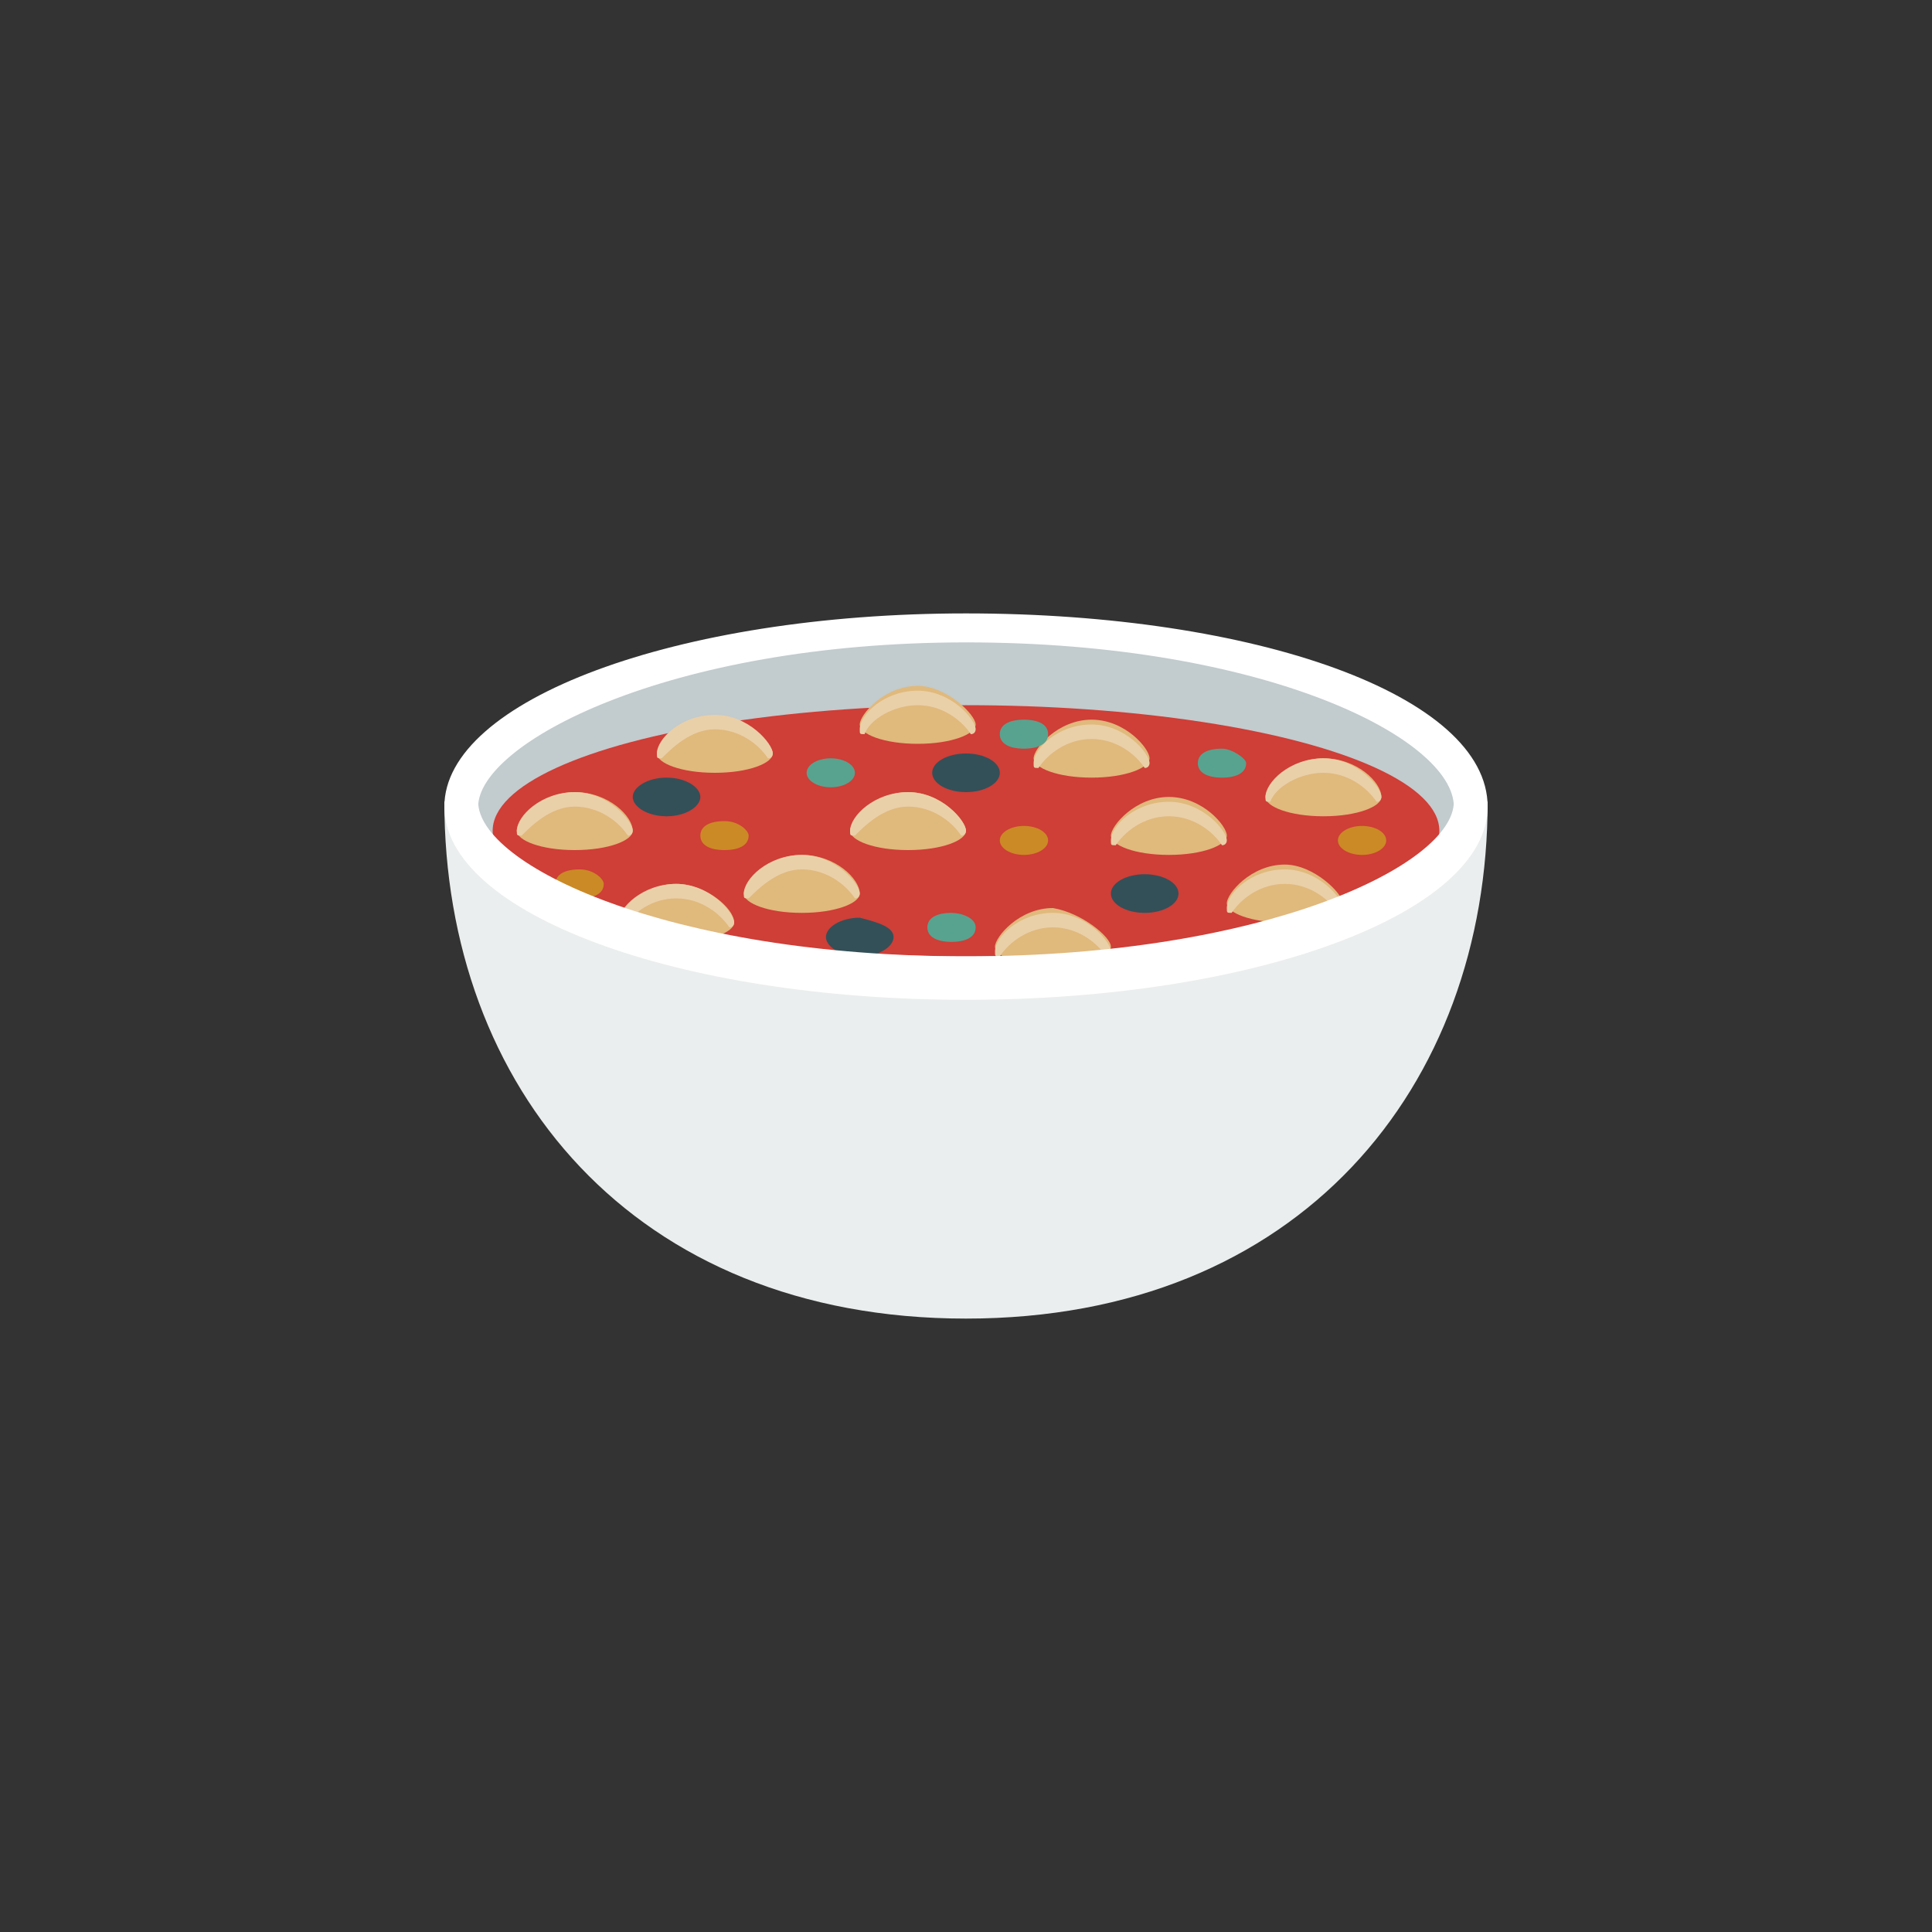<?xml version="1.0" encoding="utf-8"?>
<!-- Generator: Adobe Illustrator 25.0.0, SVG Export Plug-In . SVG Version: 6.00 Build 0)  -->
<svg version="1.1" xmlns="http://www.w3.org/2000/svg" xmlns:xlink="http://www.w3.org/1999/xlink" x="0px" y="0px" width="40px"
	 height="40px" viewBox="0 0 40 40" enable-background="new 0 0 40 40" xml:space="preserve">
<rect x="0" y="0" width="40" height="40" fill="#333333" stroke="none"/>
<g id="template_app">
</g>
<g id="icones">
	<g>
		<g>
			<path fill="#EBEEEE" d="M9.2,16.6c0,5.9,3.9,10.7,10.8,10.7s10.8-4.8,10.8-10.7H9.2z"/>
		</g>
		<g>
			<path fill="#FFFFFF" d="M20,12.7c-6,0-10.8,1.8-10.8,4c0,2.2,4.8,4,10.8,4c6,0,10.8-1.8,10.8-4C30.8,14.4,26,12.7,20,12.7z"/>
		</g>
		<g>
			<path fill="#C2CBCD" d="M20,13.3c-6.2,0-10.1,2.1-10.1,3.4c0,1.3,3.9,3.2,10.1,3.2s10.1-1.9,10.1-3.2
				C30.1,15.3,26.2,13.3,20,13.3z"/>
		</g>
		<g>
			<g>
				<ellipse fill="#CF3E37" cx="20" cy="17.2" rx="9.8" ry="2.6"/>
			</g>
		</g>
		<g>
			<g>
				<g>
					<path fill="#E0B97C" d="M20.2,15c0,0.2-0.5,0.4-1.2,0.4c-0.7,0-1.2-0.2-1.2-0.4c0-0.2,0.5-0.8,1.2-0.8
						C19.6,14.2,20.2,14.8,20.2,15z"/>
				</g>
			</g>
			<g>
				<path fill="#EAD0A8" d="M19,14.6c0.5,0,0.9,0.3,1.1,0.6c0.1,0,0.1-0.1,0.1-0.1c0-0.2-0.5-0.8-1.2-0.8c-0.7,0-1.2,0.5-1.2,0.8
					c0,0.1,0,0.1,0.1,0.1C18,14.9,18.5,14.6,19,14.6z"/>
			</g>
		</g>
		<g>
			<g>
				<g>
					<path fill="#E0B97C" d="M23.8,15.7c0,0.2-0.5,0.4-1.2,0.4s-1.2-0.2-1.2-0.4c0-0.2,0.5-0.8,1.2-0.8S23.8,15.5,23.8,15.7z"/>
				</g>
			</g>
			<g>
				<path fill="#EAD0A8" d="M22.6,15.3c0.5,0,0.9,0.3,1.1,0.6c0.1,0,0.1-0.1,0.1-0.1c0-0.2-0.5-0.8-1.2-0.8s-1.2,0.5-1.2,0.8
					c0,0.1,0,0.1,0.1,0.1C21.7,15.6,22.1,15.3,22.6,15.3z"/>
			</g>
		</g>
		<g>
			<g>
				<g>
					<path fill="#E0B97C" d="M16,15.6c0,0.2-0.5,0.4-1.2,0.4c-0.7,0-1.2-0.2-1.2-0.4c0-0.2,0.5-0.8,1.2-0.8
						C15.4,14.8,16,15.4,16,15.6z"/>
				</g>
			</g>
			<g>
				<path fill="#EAD0A8" d="M14.8,15.1c0.5,0,0.9,0.3,1.1,0.6c0.1,0,0.1-0.1,0.1-0.1c0-0.2-0.5-0.8-1.2-0.8c-0.7,0-1.2,0.5-1.2,0.8
					c0,0.1,0,0.1,0.1,0.1C13.9,15.5,14.3,15.1,14.8,15.1z"/>
			</g>
		</g>
		<g>
			<g>
				<g>
					<path fill="#E0B97C" d="M28.6,16.5c0,0.2-0.5,0.4-1.2,0.4s-1.2-0.2-1.2-0.4c0-0.2,0.5-0.8,1.2-0.8S28.6,16.2,28.6,16.5z"/>
				</g>
			</g>
			<g>
				<path fill="#EAD0A8" d="M27.4,16c0.5,0,0.9,0.3,1.1,0.6c0.1,0,0.1-0.1,0.1-0.1c0-0.2-0.5-0.8-1.2-0.8s-1.2,0.5-1.2,0.8
					c0,0.1,0,0.1,0.1,0.1C26.4,16.3,26.9,16,27.4,16z"/>
			</g>
		</g>
		<g>
			<g>
				<g>
					<path fill="#E0B97C" d="M27.8,18.7c0,0.2-0.5,0.4-1.2,0.4c-0.7,0-1.2-0.2-1.2-0.4c0-0.2,0.5-0.8,1.2-0.8
						C27.2,17.9,27.8,18.5,27.8,18.7z"/>
				</g>
			</g>
			<g>
				<path fill="#EAD0A8" d="M26.6,18.3c0.5,0,0.9,0.3,1.1,0.6c0.1,0,0.1-0.1,0.1-0.1c0-0.2-0.5-0.8-1.2-0.8c-0.7,0-1.2,0.5-1.2,0.8
					c0,0.1,0,0.1,0.1,0.1C25.7,18.6,26.1,18.3,26.6,18.3z"/>
			</g>
		</g>
		<g>
			<g>
				<g>
					<path fill="#E0B97C" d="M15.2,19.1c0,0.2-0.5,0.4-1.2,0.4c-0.7,0-1.2-0.2-1.2-0.4s0.5-0.8,1.2-0.8
						C14.6,18.3,15.2,18.8,15.2,19.1z"/>
				</g>
			</g>
			<g>
				<path fill="#EAD0A8" d="M14,18.6c0.5,0,0.9,0.3,1.1,0.6c0.1,0,0.1-0.1,0.1-0.1c0-0.2-0.5-0.8-1.2-0.8c-0.7,0-1.2,0.5-1.2,0.8
					c0,0.1,0,0.1,0.1,0.1C13.1,18.9,13.5,18.6,14,18.6z"/>
			</g>
		</g>
		<g>
			<g>
				<g>
					<path fill="#E0B97C" d="M17.8,18.5c0,0.2-0.5,0.4-1.2,0.4c-0.7,0-1.2-0.2-1.2-0.4c0-0.2,0.5-0.8,1.2-0.8
						C17.3,17.7,17.8,18.2,17.8,18.5z"/>
				</g>
			</g>
			<g>
				<path fill="#EAD0A8" d="M16.6,18c0.5,0,0.9,0.3,1.1,0.6c0.1,0,0.1-0.1,0.1-0.1c0-0.2-0.5-0.8-1.2-0.8c-0.7,0-1.2,0.5-1.2,0.8
					c0,0.1,0,0.1,0.1,0.1C15.7,18.4,16.1,18,16.6,18z"/>
			</g>
		</g>
		<g>
			<g>
				<g>
					<path fill="#E0B97C" d="M23,19.6c0,0.2-0.5,0.4-1.2,0.4c-0.7,0-1.2-0.2-1.2-0.4c0-0.2,0.5-0.8,1.2-0.8
						C22.4,18.9,23,19.4,23,19.6z"/>
				</g>
			</g>
			<g>
				<path fill="#EAD0A8" d="M21.8,19.2c0.5,0,0.9,0.3,1.1,0.6c0.1,0,0.1-0.1,0.1-0.1c0-0.2-0.5-0.8-1.2-0.8c-0.7,0-1.2,0.5-1.2,0.8
					c0,0.1,0,0.1,0.1,0.1C20.9,19.5,21.3,19.2,21.8,19.2z"/>
			</g>
		</g>
		<g>
			<g>
				<g>
					<path fill="#E0B97C" d="M20,17.2c0,0.2-0.5,0.4-1.2,0.4c-0.7,0-1.2-0.2-1.2-0.4c0-0.2,0.5-0.8,1.2-0.8C19.5,16.4,20,17,20,17.2
						z"/>
				</g>
			</g>
			<g>
				<path fill="#EAD0A8" d="M18.8,16.7c0.5,0,0.9,0.3,1.1,0.6c0.1,0,0.1-0.1,0.1-0.1c0-0.2-0.5-0.8-1.2-0.8c-0.7,0-1.2,0.5-1.2,0.8
					c0,0.1,0,0.1,0.1,0.1C17.9,17.1,18.3,16.7,18.8,16.7z"/>
			</g>
		</g>
		<g>
			<g>
				<g>
					<path fill="#E0B97C" d="M25.4,17.3c0,0.2-0.5,0.4-1.2,0.4c-0.7,0-1.2-0.2-1.2-0.4s0.5-0.8,1.2-0.8
						C24.9,16.5,25.4,17.1,25.4,17.3z"/>
				</g>
			</g>
			<g>
				<path fill="#EAD0A8" d="M24.2,16.9c0.5,0,0.9,0.3,1.1,0.6c0.1,0,0.1-0.1,0.1-0.1c0-0.2-0.5-0.8-1.2-0.8c-0.7,0-1.2,0.5-1.2,0.8
					c0,0.1,0,0.1,0.1,0.1C23.3,17.2,23.7,16.9,24.2,16.9z"/>
			</g>
		</g>
		<g>
			<g>
				<g>
					<path fill="#E0B97C" d="M13.1,17.2c0,0.2-0.5,0.4-1.2,0.4c-0.7,0-1.2-0.2-1.2-0.4c0-0.2,0.5-0.8,1.2-0.8
						C12.6,16.4,13.1,16.9,13.1,17.2z"/>
				</g>
			</g>
			<g>
				<path fill="#EAD0A8" d="M11.9,16.7c0.5,0,0.9,0.3,1.1,0.6c0.1,0,0.1-0.1,0.1-0.1c0-0.2-0.5-0.8-1.2-0.8c-0.7,0-1.2,0.5-1.2,0.8
					c0,0.1,0,0.1,0.1,0.1C11,17.1,11.4,16.7,11.9,16.7z"/>
			</g>
		</g>
		<g>
			<ellipse fill="#58A38F" cx="17.2" cy="16" rx="0.5" ry="0.3"/>
		</g>
		<g>
			<path fill="#58A38F" d="M25.8,15.8c0,0.2-0.2,0.3-0.5,0.3c-0.3,0-0.5-0.1-0.5-0.3c0-0.2,0.2-0.3,0.5-0.3
				C25.5,15.5,25.8,15.7,25.8,15.8z"/>
		</g>
		<g>
			<ellipse fill="#CB8A25" cx="21.2" cy="17.4" rx="0.5" ry="0.3"/>
		</g>
		<g>
			<path fill="#CB8A25" d="M12.5,18.3c0,0.2-0.2,0.3-0.5,0.3s-0.5-0.1-0.5-0.3c0-0.2,0.2-0.3,0.5-0.3S12.5,18.2,12.5,18.3z"/>
		</g>
		<g>
			<path fill="#58A38F" d="M20.2,19.2c0,0.2-0.2,0.3-0.5,0.3c-0.3,0-0.5-0.1-0.5-0.3c0-0.2,0.2-0.3,0.5-0.3
				C19.9,18.9,20.2,19,20.2,19.2z"/>
		</g>
		<g>
			<path fill="#58A38F" d="M21.7,15.2c0,0.2-0.2,0.3-0.5,0.3c-0.3,0-0.5-0.1-0.5-0.3s0.2-0.3,0.5-0.3C21.5,14.9,21.7,15,21.7,15.2z"
				/>
		</g>
		<g>
			<ellipse fill="#335058" cx="23.7" cy="18.5" rx="0.7" ry="0.4"/>
		</g>
		<g>
			<ellipse fill="#335058" cx="20" cy="16" rx="0.7" ry="0.4"/>
		</g>
		<g>
			<path fill="#335058" d="M18.5,19.4c0,0.2-0.3,0.4-0.7,0.4c-0.4,0-0.7-0.2-0.7-0.4c0-0.2,0.3-0.4,0.7-0.4
				C18.2,19.1,18.5,19.2,18.5,19.4z"/>
		</g>
		<g>
			<path fill="#335058" d="M14.5,16.5c0,0.2-0.3,0.4-0.7,0.4s-0.7-0.2-0.7-0.4c0-0.2,0.3-0.4,0.7-0.4S14.5,16.3,14.5,16.5z"/>
		</g>
		<g>
			<path fill="#CB8A25" d="M15.5,17.3c0,0.2-0.2,0.3-0.5,0.3s-0.5-0.1-0.5-0.3c0-0.2,0.2-0.3,0.5-0.3S15.5,17.2,15.5,17.3z"/>
		</g>
		<g>
			<ellipse fill="#CB8A25" cx="28.2" cy="17.4" rx="0.5" ry="0.3"/>
		</g>
		<g>
			<g>
				<path fill="#FFFFFF" d="M30.1,16.6c0,1.3-3.9,3.2-10.1,3.2S9.9,17.9,9.9,16.6H9.2l0,0c0,0,0,0,0,0c0,0.7,0.5,1.3,1.3,1.9
					c1.1,0.8,2.9,1.4,5,1.7c1.4,0.2,2.9,0.4,4.5,0.4c1.8,0,3.6-0.2,5.1-0.5c3.4-0.7,5.7-2,5.7-3.5c0,0,0,0,0,0l0,0H30.1z"/>
			</g>
		</g>
	</g>
</g>
</svg>
